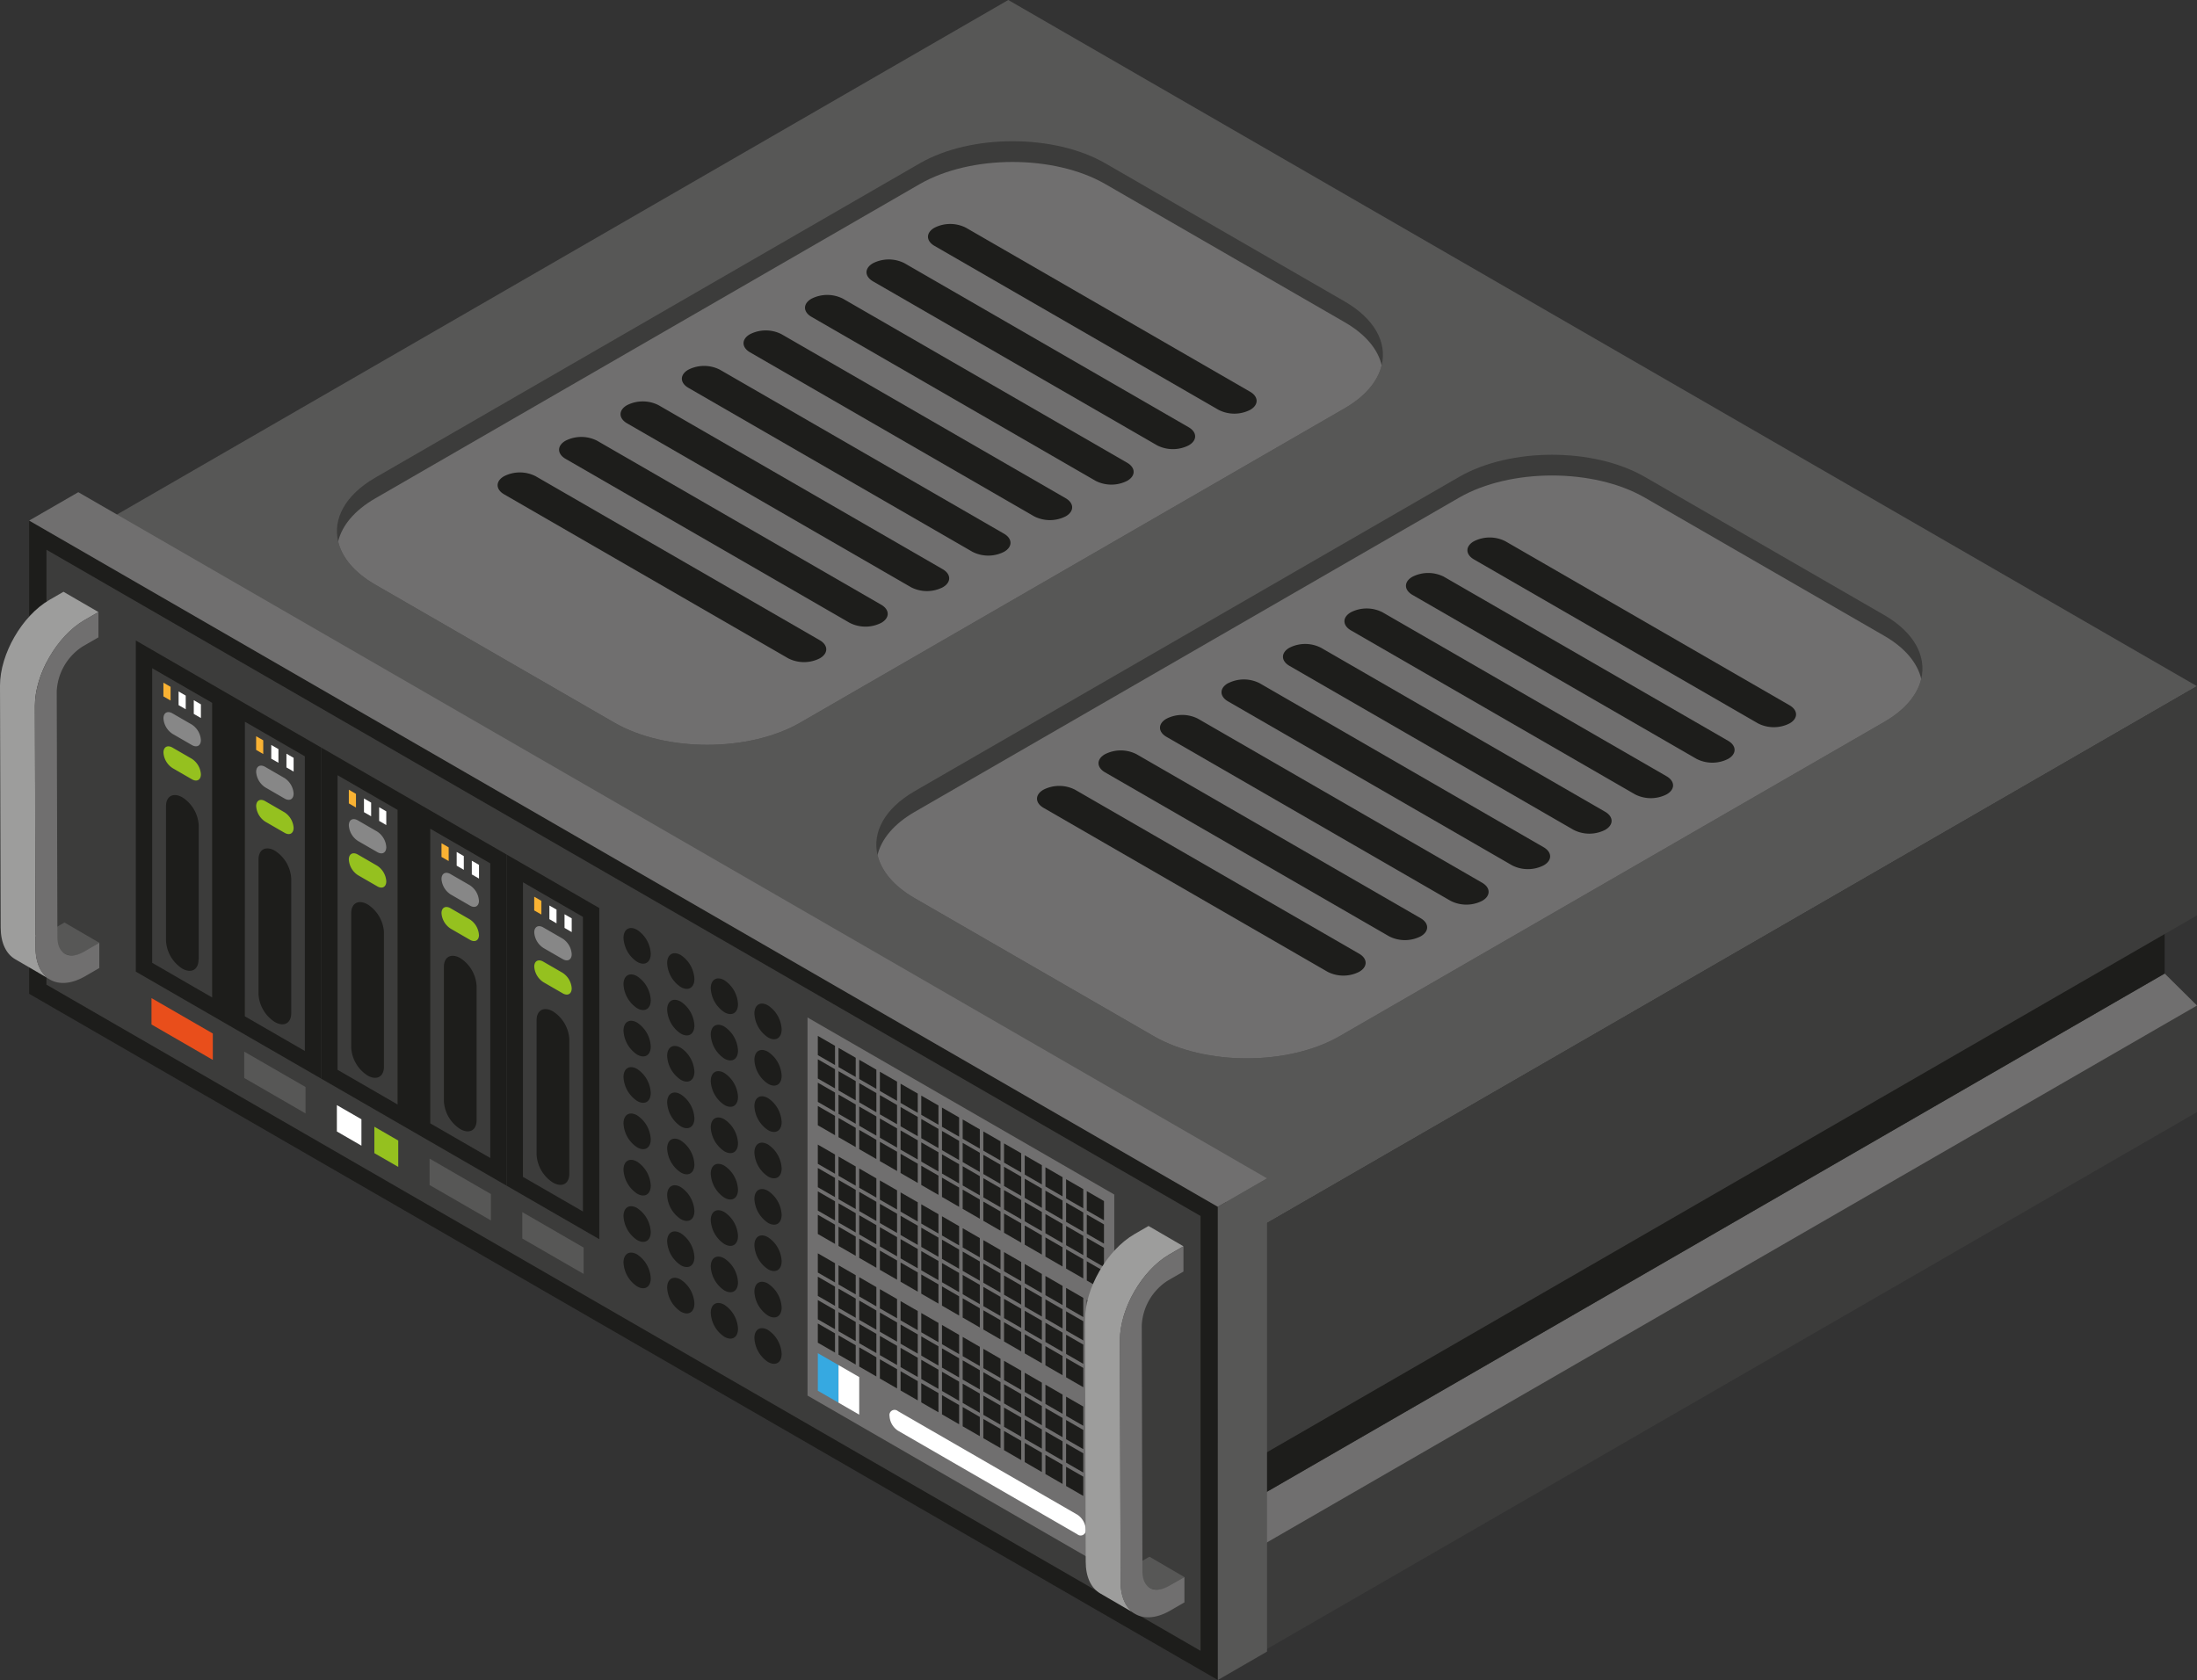 <svg xmlns="http://www.w3.org/2000/svg" viewBox="0 0 450 344.16"><rect x="0" y="0" width="450" height="344.16" fill="#333333" stroke="none"/><defs><style>.a{fill:#575756;}.b{fill:#3c3c3b;}.c{fill:#706f6f;}.d{fill:#1d1d1b;}.e{fill:#36a9e1;}.f{fill:#fff;}.g{fill:#95c11f;}.h{fill:#878787;}.i{fill:#f9b233;}.j{fill:#e94e1b;}.k{isolation:isolate;}.l{fill:#9d9d9c;}</style></defs><title>server</title><polygon class="a" points="206.52 0 450 140.57 259.11 250.78 15.63 110.21 206.52 0"/><polygon class="b" points="443.38 199.44 443.38 186.42 450 187.52 450 140.57 259.11 250.78 259.11 338.03 450 227.82 450 205.99 443.38 199.44"/><polygon class="c" points="252.49 309.65 259.11 316.2 450 205.99 443.38 199.44 252.49 309.65"/><polygon class="d" points="443.38 186.42 252.49 296.64 252.49 309.65 443.38 199.44 443.38 186.42"/><polygon class="b" points="450 140.57 259.11 250.78 259.11 297.73 450 187.52 450 140.57"/><polygon class="d" points="5.97 203.59 5.97 106.64 249.45 247.21 249.45 344.16 5.97 203.59"/><polygon class="b" points="245.9 338.18 9.51 201.71 9.52 112.62 245.9 249.1 245.9 338.18"/><path class="d" d="M133.29,258.3c0,1.81-1.25,2.55-2.79,1.66a6.22,6.22,0,0,1-2.79-4.89c0-1.81,1.25-2.55,2.79-1.66A6.22,6.22,0,0,1,133.29,258.3Z" transform="translate(0 -62.92)"/><path class="d" d="M142.23,263.46c0,1.81-1.25,2.55-2.79,1.66a6.22,6.22,0,0,1-2.79-4.89c0-1.81,1.25-2.55,2.79-1.66A6.22,6.22,0,0,1,142.23,263.46Z" transform="translate(0 -62.92)"/><path class="d" d="M151.16,268.62c0,1.81-1.25,2.55-2.79,1.66a6.22,6.22,0,0,1-2.79-4.89c0-1.81,1.25-2.55,2.79-1.66A6.22,6.22,0,0,1,151.16,268.62Z" transform="translate(0 -62.92)"/><path class="d" d="M160.1,273.78c0,1.81-1.25,2.55-2.79,1.66a6.22,6.22,0,0,1-2.79-4.89c0-1.81,1.25-2.55,2.79-1.66A6.22,6.22,0,0,1,160.1,273.78Z" transform="translate(0 -62.92)"/><path class="d" d="M133.29,267.8c0,1.81-1.25,2.55-2.79,1.66a6.22,6.22,0,0,1-2.79-4.89c0-1.81,1.25-2.55,2.79-1.66A6.22,6.22,0,0,1,133.29,267.8Z" transform="translate(0 -62.92)"/><path class="d" d="M142.23,273c0,1.81-1.25,2.55-2.79,1.66a6.22,6.22,0,0,1-2.79-4.89c0-1.81,1.25-2.55,2.79-1.66A6.22,6.22,0,0,1,142.23,273Z" transform="translate(0 -62.92)"/><path class="d" d="M151.16,278.12c0,1.81-1.25,2.55-2.79,1.66a6.22,6.22,0,0,1-2.79-4.89c0-1.81,1.25-2.55,2.79-1.66A6.22,6.22,0,0,1,151.16,278.12Z" transform="translate(0 -62.92)"/><path class="d" d="M160.1,283.28c0,1.81-1.25,2.55-2.79,1.66a6.22,6.22,0,0,1-2.79-4.89c0-1.81,1.25-2.55,2.79-1.66A6.22,6.22,0,0,1,160.1,283.28Z" transform="translate(0 -62.92)"/><path class="d" d="M133.29,277.3c0,1.81-1.25,2.55-2.79,1.66a6.22,6.22,0,0,1-2.79-4.89c0-1.81,1.25-2.55,2.79-1.66A6.22,6.22,0,0,1,133.29,277.3Z" transform="translate(0 -62.92)"/><path class="d" d="M142.23,282.46c0,1.81-1.25,2.55-2.79,1.66a6.22,6.22,0,0,1-2.79-4.89c0-1.81,1.25-2.55,2.79-1.66A6.22,6.22,0,0,1,142.23,282.46Z" transform="translate(0 -62.92)"/><path class="d" d="M151.16,287.62c0,1.81-1.25,2.55-2.79,1.66a6.22,6.22,0,0,1-2.79-4.89c0-1.81,1.25-2.55,2.79-1.66A6.22,6.22,0,0,1,151.16,287.62Z" transform="translate(0 -62.92)"/><path class="d" d="M160.1,292.77c0,1.81-1.25,2.55-2.79,1.66a6.22,6.22,0,0,1-2.79-4.89c0-1.81,1.25-2.55,2.79-1.66A6.22,6.22,0,0,1,160.1,292.77Z" transform="translate(0 -62.92)"/><path class="d" d="M133.29,286.8c0,1.81-1.25,2.55-2.79,1.66a6.22,6.22,0,0,1-2.79-4.89c0-1.81,1.25-2.55,2.79-1.66A6.22,6.22,0,0,1,133.29,286.8Z" transform="translate(0 -62.92)"/><path class="d" d="M142.23,292c0,1.81-1.25,2.55-2.79,1.66a6.22,6.22,0,0,1-2.79-4.89c0-1.81,1.25-2.55,2.79-1.66A6.22,6.22,0,0,1,142.23,292Z" transform="translate(0 -62.92)"/><path class="d" d="M151.16,297.11c0,1.81-1.25,2.55-2.79,1.66a6.22,6.22,0,0,1-2.79-4.89c0-1.81,1.25-2.55,2.79-1.66A6.22,6.22,0,0,1,151.16,297.11Z" transform="translate(0 -62.92)"/><path class="d" d="M160.1,302.27c0,1.81-1.25,2.55-2.79,1.66a6.22,6.22,0,0,1-2.79-4.89c0-1.81,1.25-2.55,2.79-1.66A6.22,6.22,0,0,1,160.1,302.27Z" transform="translate(0 -62.92)"/><path class="d" d="M133.29,296.3c0,1.81-1.25,2.55-2.79,1.66a6.22,6.22,0,0,1-2.79-4.89c0-1.81,1.25-2.55,2.79-1.66A6.22,6.22,0,0,1,133.29,296.3Z" transform="translate(0 -62.92)"/><path class="d" d="M142.23,301.45c0,1.81-1.25,2.55-2.79,1.66a6.22,6.22,0,0,1-2.79-4.89c0-1.81,1.25-2.55,2.79-1.66A6.22,6.22,0,0,1,142.23,301.45Z" transform="translate(0 -62.92)"/><path class="d" d="M151.16,306.61c0,1.81-1.25,2.55-2.79,1.66a6.22,6.22,0,0,1-2.79-4.89c0-1.81,1.25-2.55,2.79-1.66A6.22,6.22,0,0,1,151.16,306.61Z" transform="translate(0 -62.92)"/><path class="d" d="M160.1,311.77c0,1.81-1.25,2.55-2.79,1.66a6.22,6.22,0,0,1-2.79-4.89c0-1.81,1.25-2.55,2.79-1.66A6.22,6.22,0,0,1,160.1,311.77Z" transform="translate(0 -62.92)"/><path class="d" d="M133.29,305.79c0,1.81-1.25,2.55-2.79,1.66a6.22,6.22,0,0,1-2.79-4.89c0-1.81,1.25-2.55,2.79-1.66A6.22,6.22,0,0,1,133.29,305.79Z" transform="translate(0 -62.92)"/><path class="d" d="M142.23,311c0,1.81-1.25,2.55-2.79,1.66a6.22,6.22,0,0,1-2.79-4.89c0-1.81,1.25-2.55,2.79-1.66A6.22,6.22,0,0,1,142.23,311Z" transform="translate(0 -62.92)"/><path class="d" d="M151.16,316.11c0,1.81-1.25,2.55-2.79,1.66a6.22,6.22,0,0,1-2.79-4.89c0-1.81,1.25-2.55,2.79-1.66A6.22,6.22,0,0,1,151.16,316.11Z" transform="translate(0 -62.92)"/><path class="d" d="M160.1,321.27c0,1.81-1.25,2.55-2.79,1.66a6.22,6.22,0,0,1-2.79-4.89c0-1.81,1.25-2.55,2.79-1.66A6.22,6.22,0,0,1,160.1,321.27Z" transform="translate(0 -62.92)"/><path class="d" d="M133.29,315.29c0,1.81-1.25,2.55-2.79,1.66a6.22,6.22,0,0,1-2.79-4.89c0-1.81,1.25-2.55,2.79-1.66A6.22,6.22,0,0,1,133.29,315.29Z" transform="translate(0 -62.92)"/><path class="d" d="M142.23,320.45c0,1.81-1.25,2.55-2.79,1.66a6.22,6.22,0,0,1-2.79-4.89c0-1.81,1.25-2.55,2.79-1.66A6.22,6.22,0,0,1,142.23,320.45Z" transform="translate(0 -62.92)"/><path class="d" d="M151.16,325.61c0,1.81-1.25,2.55-2.79,1.66a6.22,6.22,0,0,1-2.79-4.89c0-1.81,1.25-2.55,2.79-1.66A6.22,6.22,0,0,1,151.16,325.61Z" transform="translate(0 -62.92)"/><path class="d" d="M160.1,330.77c0,1.81-1.25,2.55-2.79,1.66a6.22,6.22,0,0,1-2.79-4.89c0-1.81,1.25-2.55,2.79-1.66A6.22,6.22,0,0,1,160.1,330.77Z" transform="translate(0 -62.92)"/><path class="d" d="M133.29,324.79c0,1.81-1.25,2.55-2.79,1.66a6.22,6.22,0,0,1-2.79-4.89c0-1.81,1.25-2.55,2.79-1.66A6.22,6.22,0,0,1,133.29,324.79Z" transform="translate(0 -62.92)"/><path class="d" d="M142.23,329.95c0,1.81-1.25,2.55-2.79,1.66a6.22,6.22,0,0,1-2.79-4.89c0-1.81,1.25-2.55,2.79-1.66A6.22,6.22,0,0,1,142.23,329.95Z" transform="translate(0 -62.92)"/><path class="d" d="M151.16,335.11c0,1.81-1.25,2.55-2.79,1.66a6.22,6.22,0,0,1-2.79-4.89c0-1.81,1.25-2.55,2.79-1.66A6.22,6.22,0,0,1,151.16,335.11Z" transform="translate(0 -62.92)"/><path class="d" d="M160.1,340.27c0,1.81-1.25,2.55-2.79,1.66a6.22,6.22,0,0,1-2.79-4.89c0-1.81,1.25-2.55,2.79-1.66A6.22,6.22,0,0,1,160.1,340.27Z" transform="translate(0 -62.92)"/><polygon class="c" points="228.23 322.17 165.4 285.89 165.4 208.44 228.23 244.71 228.23 322.17"/><polygon class="d" points="167.51 212.21 171.03 214.24 171.03 218.18 167.51 216.15 167.51 212.21"/><polygon class="d" points="171.75 214.66 175.27 216.69 175.27 220.63 171.75 218.6 171.75 214.66"/><polygon class="d" points="175.99 217.1 179.5 219.13 179.5 223.07 175.99 221.04 175.99 217.1"/><polygon class="d" points="180.22 219.55 183.74 221.58 183.74 225.52 180.22 223.49 180.22 219.55"/><polygon class="d" points="184.46 222 187.98 224.03 187.98 227.97 184.46 225.94 184.46 222"/><polygon class="d" points="188.7 224.44 192.22 226.47 192.22 230.41 188.7 228.38 188.7 224.44"/><polygon class="d" points="192.94 226.89 196.45 228.92 196.45 232.86 192.94 230.83 192.94 226.89"/><polygon class="d" points="197.18 229.33 200.69 231.36 200.69 235.31 197.18 233.28 197.18 229.33"/><polygon class="d" points="201.41 231.78 204.93 233.81 204.93 237.75 201.41 235.72 201.41 231.78"/><polygon class="d" points="205.65 234.23 209.17 236.26 209.17 240.2 205.65 238.17 205.65 234.23"/><polygon class="d" points="209.89 236.67 213.4 238.7 213.4 242.65 209.89 240.62 209.89 236.67"/><polygon class="d" points="214.13 239.12 217.64 241.15 217.64 245.09 214.13 243.06 214.13 239.12"/><polygon class="d" points="218.36 241.57 221.88 243.6 221.88 247.54 218.36 245.51 218.36 241.57"/><polygon class="d" points="222.6 244.01 226.12 246.04 226.12 249.99 222.6 247.96 222.6 244.01"/><polygon class="d" points="167.51 217 171.03 219.03 171.03 222.97 167.51 220.94 167.51 217"/><polygon class="d" points="171.75 219.44 175.27 221.47 175.27 225.42 171.75 223.39 171.75 219.44"/><polygon class="d" points="175.99 221.89 179.5 223.92 179.5 227.86 175.99 225.83 175.99 221.89"/><polygon class="d" points="180.22 224.34 183.74 226.37 183.74 230.31 180.22 228.28 180.22 224.34"/><polygon class="d" points="184.46 226.78 187.98 228.81 187.98 232.76 184.46 230.73 184.46 226.78"/><polygon class="d" points="188.7 229.23 192.22 231.26 192.22 235.2 188.7 233.17 188.7 229.23"/><polygon class="d" points="192.94 231.68 196.45 233.71 196.45 237.65 192.94 235.62 192.94 231.68"/><polygon class="d" points="197.18 234.12 200.69 236.15 200.69 240.09 197.18 238.06 197.18 234.12"/><polygon class="d" points="201.41 236.57 204.93 238.6 204.93 242.54 201.41 240.51 201.41 236.57"/><polygon class="d" points="205.65 239.02 209.17 241.05 209.17 244.99 205.65 242.96 205.65 239.02"/><polygon class="d" points="209.89 241.46 213.4 243.49 213.4 247.44 209.89 245.41 209.89 241.46"/><polygon class="d" points="214.13 243.91 217.64 245.94 217.64 249.88 214.13 247.85 214.13 243.91"/><polygon class="d" points="218.36 246.35 221.88 248.38 221.88 252.33 218.36 250.3 218.36 246.35"/><polygon class="d" points="222.6 248.8 226.12 250.83 226.12 254.77 222.6 252.74 222.6 248.8"/><polygon class="d" points="167.51 221.79 171.03 223.82 171.03 227.76 167.51 225.73 167.51 221.79"/><polygon class="d" points="171.75 224.23 175.27 226.26 175.27 230.21 171.75 228.18 171.75 224.23"/><polygon class="d" points="175.99 226.68 179.5 228.71 179.5 232.65 175.99 230.62 175.99 226.68"/><polygon class="d" points="180.22 229.13 183.74 231.16 183.74 235.1 180.22 233.07 180.22 229.13"/><polygon class="d" points="184.46 231.57 187.98 233.6 187.98 237.54 184.46 235.51 184.46 231.57"/><polygon class="d" points="188.7 234.02 192.22 236.05 192.22 239.99 188.7 237.96 188.7 234.02"/><polygon class="d" points="192.94 236.47 196.45 238.5 196.45 242.44 192.94 240.41 192.94 236.47"/><polygon class="d" points="197.18 238.91 200.69 240.94 200.69 244.88 197.18 242.85 197.18 238.91"/><polygon class="d" points="201.41 241.36 204.93 243.39 204.93 247.33 201.41 245.3 201.41 241.36"/><polygon class="d" points="205.65 243.8 209.17 245.83 209.17 249.78 205.65 247.75 205.65 243.8"/><polygon class="d" points="209.89 246.25 213.4 248.28 213.4 252.22 209.89 250.19 209.89 246.25"/><polygon class="d" points="214.13 248.7 217.64 250.73 217.64 254.67 214.13 252.64 214.13 248.7"/><polygon class="d" points="218.36 251.14 221.88 253.17 221.88 257.12 218.36 255.09 218.36 251.14"/><polygon class="d" points="222.6 253.59 226.12 255.62 226.12 259.56 222.6 257.53 222.6 253.59"/><polygon class="d" points="167.51 226.57 171.03 228.6 171.03 232.55 167.51 230.52 167.51 226.57"/><polygon class="d" points="171.75 229.02 175.27 231.05 175.27 234.99 171.75 232.96 171.75 229.02"/><polygon class="d" points="175.99 231.47 179.5 233.5 179.5 237.44 175.99 235.41 175.99 231.47"/><polygon class="d" points="180.22 233.91 183.74 235.94 183.74 239.89 180.22 237.86 180.22 233.91"/><polygon class="d" points="184.46 236.36 187.98 238.39 187.98 242.33 184.46 240.3 184.46 236.36"/><polygon class="d" points="188.7 238.81 192.22 240.84 192.22 244.78 188.7 242.75 188.7 238.81"/><polygon class="d" points="192.94 241.25 196.45 243.28 196.45 247.23 192.94 245.2 192.94 241.25"/><polygon class="d" points="197.18 243.7 200.69 245.73 200.69 249.67 197.18 247.64 197.18 243.7"/><polygon class="d" points="201.41 246.15 204.93 248.18 204.93 252.12 201.41 250.09 201.41 246.15"/><polygon class="d" points="205.65 248.59 209.17 250.62 209.17 254.57 205.65 252.54 205.65 248.59"/><polygon class="d" points="209.89 251.04 213.4 253.07 213.4 257.01 209.89 254.98 209.89 251.04"/><polygon class="d" points="214.13 253.49 217.64 255.52 217.64 259.46 214.13 257.43 214.13 253.49"/><polygon class="d" points="218.36 255.93 221.88 257.96 221.88 261.9 218.36 259.88 218.36 255.93"/><polygon class="d" points="222.6 258.38 226.12 260.41 226.12 264.35 222.6 262.32 222.6 258.38"/><polygon class="d" points="167.51 234.48 171.03 236.51 171.03 240.45 167.51 238.42 167.51 234.48"/><polygon class="d" points="171.75 236.93 175.27 238.96 175.27 242.9 171.75 240.87 171.75 236.93"/><polygon class="d" points="175.99 239.37 179.5 241.4 179.5 245.34 175.99 243.32 175.99 239.37"/><polygon class="d" points="180.22 241.82 183.74 243.85 183.74 247.79 180.22 245.76 180.22 241.82"/><polygon class="d" points="184.46 244.27 187.98 246.3 187.98 250.24 184.46 248.21 184.46 244.27"/><polygon class="d" points="188.7 246.71 192.22 248.74 192.22 252.69 188.7 250.66 188.7 246.71"/><polygon class="d" points="192.94 249.16 196.45 251.19 196.45 255.13 192.94 253.1 192.94 249.16"/><polygon class="d" points="197.18 251.61 200.69 253.63 200.69 257.58 197.18 255.55 197.18 251.61"/><polygon class="d" points="201.41 254.05 204.93 256.08 204.93 260.02 201.41 257.99 201.41 254.05"/><polygon class="d" points="205.65 256.5 209.17 258.53 209.17 262.47 205.65 260.44 205.65 256.5"/><polygon class="d" points="209.89 258.94 213.4 260.98 213.4 264.92 209.89 262.89 209.89 258.94"/><polygon class="d" points="214.13 261.39 217.64 263.42 217.64 267.36 214.13 265.33 214.13 261.39"/><polygon class="d" points="218.36 263.84 221.88 265.87 221.88 269.81 218.36 267.78 218.36 263.84"/><polygon class="d" points="222.6 266.28 226.12 268.31 226.12 272.26 222.6 270.23 222.6 266.28"/><polygon class="d" points="167.51 239.27 171.03 241.3 171.03 245.24 167.51 243.21 167.51 239.27"/><polygon class="d" points="171.75 241.72 175.27 243.75 175.27 247.69 171.75 245.66 171.75 241.72"/><polygon class="d" points="175.99 244.16 179.5 246.19 179.5 250.13 175.99 248.1 175.99 244.16"/><polygon class="d" points="180.22 246.61 183.74 248.64 183.74 252.58 180.22 250.55 180.22 246.61"/><polygon class="d" points="184.46 249.06 187.98 251.09 187.98 255.03 184.46 253 184.46 249.06"/><polygon class="d" points="188.7 251.5 192.22 253.53 192.22 257.47 188.7 255.44 188.7 251.5"/><polygon class="d" points="192.94 253.95 196.45 255.98 196.45 259.92 192.94 257.89 192.94 253.95"/><polygon class="d" points="197.18 256.39 200.69 258.42 200.69 262.37 197.18 260.34 197.18 256.39"/><polygon class="d" points="201.41 258.84 204.93 260.87 204.93 264.81 201.41 262.78 201.41 258.84"/><polygon class="d" points="205.65 261.29 209.17 263.32 209.17 267.26 205.65 265.23 205.65 261.29"/><polygon class="d" points="209.89 263.73 213.4 265.76 213.4 269.71 209.89 267.68 209.89 263.73"/><polygon class="d" points="214.13 266.18 217.64 268.21 217.64 272.15 214.13 270.12 214.13 266.18"/><polygon class="d" points="218.36 268.63 221.88 270.66 221.88 274.6 218.36 272.57 218.36 268.63"/><polygon class="d" points="222.6 271.07 226.12 273.1 226.12 277.05 222.6 275.02 222.6 271.07"/><polygon class="d" points="167.51 244.06 171.03 246.09 171.03 250.03 167.51 248 167.51 244.06"/><polygon class="d" points="171.75 246.5 175.27 248.53 175.27 252.48 171.75 250.45 171.75 246.5"/><polygon class="d" points="175.99 248.95 179.5 250.98 179.5 254.92 175.99 252.89 175.99 248.95"/><polygon class="d" points="180.22 251.4 183.74 253.43 183.74 257.37 180.22 255.34 180.22 251.4"/><polygon class="d" points="184.46 253.84 187.98 255.87 187.98 259.82 184.46 257.79 184.46 253.84"/><polygon class="d" points="188.7 256.29 192.22 258.32 192.22 262.26 188.7 260.23 188.7 256.29"/><polygon class="d" points="192.94 258.74 196.45 260.77 196.45 264.71 192.94 262.68 192.94 258.74"/><polygon class="d" points="197.18 261.18 200.69 263.21 200.69 267.16 197.18 265.13 197.18 261.18"/><polygon class="d" points="201.41 263.63 204.93 265.66 204.93 269.6 201.41 267.57 201.41 263.63"/><polygon class="d" points="205.65 266.08 209.17 268.11 209.17 272.05 205.65 270.02 205.65 266.08"/><polygon class="d" points="209.89 268.52 213.4 270.55 213.4 274.5 209.89 272.46 209.89 268.52"/><polygon class="d" points="214.13 270.97 217.64 273 217.64 276.94 214.13 274.91 214.13 270.97"/><polygon class="d" points="218.36 273.42 221.88 275.45 221.88 279.39 218.36 277.36 218.36 273.42"/><polygon class="d" points="222.6 275.86 226.12 277.89 226.12 281.83 222.6 279.8 222.6 275.86"/><polygon class="d" points="167.51 248.85 171.03 250.88 171.03 254.82 167.51 252.79 167.51 248.85"/><polygon class="d" points="171.75 251.29 175.27 253.32 175.27 257.26 171.75 255.24 171.75 251.29"/><polygon class="d" points="175.99 253.74 179.5 255.77 179.5 259.71 175.99 257.68 175.99 253.74"/><polygon class="d" points="180.22 256.19 183.74 258.22 183.74 262.16 180.22 260.13 180.22 256.19"/><polygon class="d" points="184.46 258.63 187.98 260.66 187.98 264.61 184.46 262.57 184.46 258.63"/><polygon class="d" points="188.7 261.08 192.22 263.11 192.22 267.05 188.7 265.02 188.7 261.08"/><polygon class="d" points="192.94 263.53 196.45 265.56 196.45 269.5 192.94 267.47 192.94 263.53"/><polygon class="d" points="197.18 265.97 200.69 268 200.69 271.94 197.18 269.91 197.18 265.97"/><polygon class="d" points="201.41 268.42 204.93 270.45 204.93 274.39 201.41 272.36 201.41 268.42"/><polygon class="d" points="205.65 270.87 209.17 272.89 209.17 276.84 205.65 274.81 205.65 270.87"/><polygon class="d" points="209.89 273.31 213.4 275.34 213.4 279.28 209.89 277.25 209.89 273.31"/><polygon class="d" points="214.13 275.76 217.64 277.79 217.64 281.73 214.13 279.7 214.13 275.76"/><polygon class="d" points="218.36 278.2 221.88 280.23 221.88 284.18 218.36 282.15 218.36 278.2"/><polygon class="d" points="222.6 280.65 226.12 282.68 226.12 286.62 222.6 284.59 222.6 280.65"/><polygon class="d" points="167.51 256.75 171.03 258.78 171.03 262.72 167.51 260.69 167.51 256.75"/><polygon class="d" points="171.75 259.2 175.27 261.23 175.27 265.17 171.75 263.14 171.75 259.2"/><polygon class="d" points="175.99 261.64 179.5 263.67 179.5 267.62 175.99 265.59 175.99 261.64"/><polygon class="d" points="180.22 264.09 183.74 266.12 183.74 270.06 180.22 268.03 180.22 264.09"/><polygon class="d" points="184.46 266.54 187.98 268.57 187.98 272.51 184.46 270.48 184.46 266.54"/><polygon class="d" points="188.7 268.98 192.22 271.01 192.22 274.96 188.7 272.93 188.7 268.98"/><polygon class="d" points="192.94 271.43 196.45 273.46 196.45 277.4 192.94 275.37 192.94 271.43"/><polygon class="d" points="197.18 273.88 200.69 275.91 200.69 279.85 197.18 277.82 197.18 273.88"/><polygon class="d" points="201.41 276.32 204.93 278.35 204.93 282.3 201.41 280.27 201.41 276.32"/><polygon class="d" points="205.65 278.77 209.17 280.8 209.17 284.74 205.65 282.71 205.65 278.77"/><polygon class="d" points="209.89 281.22 213.4 283.25 213.4 287.19 209.89 285.16 209.89 281.22"/><polygon class="d" points="214.13 283.66 217.64 285.69 217.64 289.63 214.13 287.61 214.13 283.66"/><polygon class="d" points="218.36 286.11 221.88 288.14 221.88 292.08 218.36 290.05 218.36 286.11"/><polygon class="d" points="222.6 288.56 226.12 290.58 226.12 294.53 222.6 292.5 222.6 288.56"/><polygon class="d" points="167.51 261.54 171.03 263.57 171.03 267.51 167.51 265.48 167.51 261.54"/><polygon class="d" points="171.75 263.99 175.27 266.02 175.27 269.96 171.75 267.93 171.75 263.99"/><polygon class="d" points="175.99 266.43 179.5 268.46 179.5 272.41 175.99 270.38 175.99 266.43"/><polygon class="d" points="180.22 268.88 183.74 270.91 183.74 274.85 180.22 272.82 180.22 268.88"/><polygon class="d" points="184.46 271.33 187.98 273.36 187.98 277.3 184.46 275.27 184.46 271.33"/><polygon class="d" points="188.7 273.77 192.22 275.8 192.22 279.75 188.7 277.71 188.7 273.77"/><polygon class="d" points="192.94 276.22 196.45 278.25 196.45 282.19 192.94 280.16 192.94 276.22"/><polygon class="d" points="197.18 278.67 200.69 280.69 200.69 284.64 197.18 282.61 197.18 278.67"/><polygon class="d" points="201.41 281.11 204.93 283.14 204.93 287.08 201.41 285.06 201.41 281.11"/><polygon class="d" points="205.65 283.56 209.17 285.59 209.17 289.53 205.65 287.5 205.65 283.56"/><polygon class="d" points="209.89 286 213.4 288.04 213.4 291.98 209.89 289.95 209.89 286"/><polygon class="d" points="214.13 288.45 217.64 290.48 217.64 294.42 214.13 292.39 214.13 288.45"/><polygon class="d" points="218.36 290.9 221.88 292.93 221.88 296.87 218.36 294.84 218.36 290.9"/><polygon class="d" points="222.6 293.34 226.12 295.38 226.12 299.32 222.6 297.29 222.6 293.34"/><polygon class="d" points="167.51 266.33 171.03 268.36 171.03 272.3 167.51 270.27 167.51 266.33"/><polygon class="d" points="171.75 268.78 175.27 270.81 175.27 274.75 171.75 272.72 171.75 268.78"/><polygon class="d" points="175.99 271.22 179.5 273.25 179.5 277.19 175.99 275.17 175.99 271.22"/><polygon class="d" points="180.22 273.67 183.74 275.7 183.74 279.64 180.22 277.61 180.22 273.67"/><polygon class="d" points="184.46 276.12 187.98 278.14 187.98 282.09 184.46 280.06 184.46 276.12"/><polygon class="d" points="188.7 278.56 192.22 280.59 192.22 284.53 188.7 282.5 188.7 278.56"/><polygon class="d" points="192.94 281.01 196.45 283.04 196.45 286.98 192.94 284.95 192.94 281.01"/><polygon class="d" points="197.18 283.45 200.69 285.48 200.69 289.43 197.18 287.4 197.18 283.45"/><polygon class="d" points="201.41 285.9 204.93 287.93 204.93 291.87 201.41 289.84 201.41 285.9"/><polygon class="d" points="205.65 288.35 209.17 290.38 209.17 294.32 205.65 292.29 205.65 288.35"/><polygon class="d" points="209.89 290.79 213.4 292.82 213.4 296.77 209.89 294.74 209.89 290.79"/><polygon class="d" points="214.13 293.24 217.64 295.27 217.64 299.21 214.13 297.18 214.13 293.24"/><polygon class="d" points="218.36 295.69 221.88 297.72 221.88 301.66 218.36 299.63 218.36 295.69"/><polygon class="d" points="222.6 298.13 226.12 300.16 226.12 304.11 222.6 302.08 222.6 298.13"/><polygon class="d" points="167.51 271.12 171.03 273.15 171.03 277.09 167.51 275.06 167.51 271.12"/><polygon class="d" points="171.75 273.56 175.27 275.59 175.27 279.54 171.75 277.51 171.75 273.56"/><polygon class="d" points="175.99 276.01 179.5 278.04 179.5 281.98 175.99 279.95 175.99 276.01"/><polygon class="d" points="180.22 278.46 183.74 280.49 183.74 284.43 180.22 282.4 180.22 278.46"/><polygon class="d" points="184.46 280.9 187.98 282.93 187.98 286.88 184.46 284.85 184.46 280.9"/><polygon class="d" points="188.7 283.35 192.22 285.38 192.22 289.32 188.7 287.29 188.7 283.35"/><polygon class="d" points="192.94 285.8 196.45 287.83 196.45 291.77 192.94 289.74 192.94 285.8"/><polygon class="d" points="197.18 288.24 200.69 290.27 200.69 294.21 197.18 292.19 197.18 288.24"/><polygon class="d" points="201.41 290.69 204.93 292.72 204.93 296.66 201.41 294.63 201.41 290.69"/><polygon class="d" points="205.65 293.14 209.17 295.17 209.17 299.11 205.65 297.08 205.65 293.14"/><polygon class="d" points="209.89 295.58 213.4 297.61 213.4 301.56 209.89 299.52 209.89 295.58"/><polygon class="d" points="214.13 298.03 217.64 300.06 217.64 304 214.13 301.97 214.13 298.03"/><polygon class="d" points="218.36 300.48 221.88 302.5 221.88 306.45 218.36 304.42 218.36 300.48"/><polygon class="d" points="222.6 302.92 226.12 304.95 226.12 308.89 222.6 306.86 222.6 302.92"/><polygon class="e" points="171.75 287.35 167.51 284.9 167.51 277.21 171.75 279.65 171.75 287.35"/><polygon class="f" points="175.99 289.8 171.75 287.35 171.75 279.65 175.99 282.1 175.99 289.8"/><path class="f" d="M222.37,376.22a1.05,1.05,0,0,1-1.72,1L183.92,356a3.82,3.82,0,0,1-1.72-3h0a1.05,1.05,0,0,1,1.72-1l36.74,21.21a3.82,3.82,0,0,1,1.72,3h0Z" transform="translate(0 -62.92)"/><polygon class="d" points="46.8 210.01 27.82 199.05 27.82 131.21 46.8 142.18 46.8 210.01"/><polygon class="b" points="31.17 197.24 31.17 136.89 43.45 143.98 43.45 204.34 31.17 197.24"/><path class="d" d="M40.66,259.52c0,2.07-1.5,2.87-3.35,1.81h0A7.28,7.28,0,0,1,34,255.65V228.07c0-2.07,1.5-2.87,3.35-1.81h0a7.28,7.28,0,0,1,3.35,5.67v27.58Z" transform="translate(0 -62.92)"/><path class="g" d="M41.15,221.54c0,1.16-.84,1.62-1.88,1l-3.91-2.26a4.1,4.1,0,0,1-1.88-3.19h0c0-1.16.84-1.62,1.88-1l3.91,2.26a4.1,4.1,0,0,1,1.88,3.19h0Z" transform="translate(0 -62.92)"/><path class="h" d="M41.15,214.53c0,1.16-.84,1.62-1.88,1l-3.91-2.26a4.1,4.1,0,0,1-1.88-3.19h0c0-1.16.84-1.62,1.88-1l3.91,2.26a4.1,4.1,0,0,1,1.88,3.19h0Z" transform="translate(0 -62.92)"/><polygon class="i" points="34.94 143.51 33.47 142.66 33.47 139.85 34.94 140.7 34.94 143.51"/><polygon class="f" points="38.04 145.3 36.58 144.45 36.58 141.65 38.04 142.5 38.04 145.3"/><polygon class="f" points="41.15 147.09 39.69 146.25 39.69 143.44 41.15 144.29 41.15 147.09"/><polygon class="d" points="65.79 220.97 46.8 210.01 46.8 142.18 65.79 153.14 65.79 220.97"/><polygon class="b" points="50.15 208.2 50.16 147.85 62.44 154.94 62.44 215.3 50.15 208.2"/><path class="d" d="M59.65,270.48c0,2.07-1.5,2.87-3.35,1.81h0a7.28,7.28,0,0,1-3.35-5.67V239c0-2.07,1.5-2.87,3.35-1.81h0a7.28,7.28,0,0,1,3.35,5.67v27.58Z" transform="translate(0 -62.92)"/><path class="g" d="M60.14,232.51c0,1.16-.84,1.62-1.88,1l-3.91-2.26a4.1,4.1,0,0,1-1.88-3.19h0c0-1.16.84-1.62,1.88-1l3.91,2.26a4.1,4.1,0,0,1,1.88,3.19h0Z" transform="translate(0 -62.92)"/><path class="h" d="M60.14,225.49c0,1.16-.84,1.62-1.88,1l-3.91-2.26a4.1,4.1,0,0,1-1.88-3.19h0c0-1.16.84-1.62,1.88-1l3.91,2.26a4.1,4.1,0,0,1,1.88,3.19h0Z" transform="translate(0 -62.92)"/><polygon class="i" points="53.92 154.47 52.46 153.62 52.46 150.82 53.92 151.66 53.92 154.47"/><polygon class="f" points="57.03 156.26 55.56 155.42 55.56 152.61 57.03 153.46 57.03 156.26"/><polygon class="f" points="60.14 158.06 58.67 157.21 58.67 154.4 60.14 155.25 60.14 158.06"/><polygon class="d" points="84.78 231.93 65.79 220.97 65.79 153.14 84.78 164.1 84.78 231.93"/><polygon class="b" points="69.14 219.16 69.14 158.81 81.43 165.91 81.43 226.26 69.14 219.16"/><path class="d" d="M78.64,281.44c0,2.07-1.5,2.87-3.35,1.81h0a7.28,7.28,0,0,1-3.35-5.67V250c0-2.07,1.5-2.87,3.35-1.81h0a7.28,7.28,0,0,1,3.35,5.67v27.58Z" transform="translate(0 -62.92)"/><path class="g" d="M79.12,243.47c0,1.16-.84,1.62-1.88,1l-3.91-2.26A4.1,4.1,0,0,1,71.45,239h0c0-1.16.84-1.62,1.88-1l3.91,2.26a4.1,4.1,0,0,1,1.88,3.19h0Z" transform="translate(0 -62.92)"/><path class="h" d="M79.12,236.46c0,1.16-.84,1.62-1.88,1l-3.91-2.26A4.1,4.1,0,0,1,71.45,232h0c0-1.16.84-1.62,1.88-1l3.91,2.26a4.1,4.1,0,0,1,1.88,3.19h0Z" transform="translate(0 -62.92)"/><polygon class="i" points="72.91 165.43 71.45 164.58 71.45 161.78 72.91 162.63 72.91 165.43"/><polygon class="f" points="76.02 167.22 74.55 166.38 74.55 163.57 76.02 164.42 76.02 167.22"/><polygon class="f" points="79.12 169.02 77.66 168.17 77.66 165.37 79.12 166.21 79.12 169.02"/><polygon class="d" points="103.77 242.9 84.78 231.93 84.78 164.1 103.77 175.06 103.77 242.9"/><polygon class="b" points="88.13 230.13 88.13 169.77 100.42 176.87 100.42 237.22 88.13 230.13"/><path class="d" d="M97.62,292.41c0,2.07-1.5,2.87-3.35,1.81h0a7.28,7.28,0,0,1-3.35-5.67V261c0-2.07,1.5-2.87,3.35-1.81h0a7.28,7.28,0,0,1,3.35,5.67v27.58Z" transform="translate(0 -62.92)"/><path class="g" d="M98.11,254.43c0,1.16-.84,1.62-1.88,1l-3.91-2.26A4.1,4.1,0,0,1,90.43,250h0c0-1.16.84-1.62,1.88-1l3.91,2.26a4.1,4.1,0,0,1,1.88,3.19h0Z" transform="translate(0 -62.92)"/><path class="h" d="M98.11,247.42c0,1.16-.84,1.62-1.88,1l-3.91-2.26A4.1,4.1,0,0,1,90.43,243h0c0-1.16.84-1.62,1.88-1l3.91,2.26a4.1,4.1,0,0,1,1.88,3.19h0Z" transform="translate(0 -62.92)"/><polygon class="i" points="91.9 176.39 90.43 175.55 90.43 172.74 91.9 173.59 91.9 176.39"/><polygon class="f" points="95 178.19 93.54 177.34 93.54 174.53 95 175.38 95 178.19"/><polygon class="f" points="98.11 179.98 96.64 179.13 96.64 176.33 98.11 177.17 98.11 179.98"/><polygon class="d" points="122.75 253.86 103.77 242.9 103.77 175.06 122.75 186.02 122.75 253.86"/><polygon class="b" points="107.11 241.09 107.12 180.74 119.4 187.83 119.4 248.18 107.11 241.09"/><path class="d" d="M116.61,303.37c0,2.07-1.5,2.87-3.35,1.81h0a7.28,7.28,0,0,1-3.35-5.67V271.92c0-2.07,1.5-2.87,3.35-1.81h0a7.28,7.28,0,0,1,3.35,5.67v27.58Z" transform="translate(0 -62.92)"/><path class="g" d="M117.1,265.39c0,1.16-.84,1.62-1.88,1l-3.91-2.26a4.1,4.1,0,0,1-1.88-3.19h0c0-1.16.84-1.62,1.88-1l3.91,2.26a4.1,4.1,0,0,1,1.88,3.19h0Z" transform="translate(0 -62.92)"/><path class="h" d="M117.1,258.38c0,1.16-.84,1.62-1.88,1l-3.91-2.26a4.1,4.1,0,0,1-1.88-3.19h0c0-1.16.84-1.62,1.88-1l3.91,2.26a4.1,4.1,0,0,1,1.88,3.19h0Z" transform="translate(0 -62.92)"/><polygon class="i" points="110.89 187.35 109.42 186.51 109.42 183.7 110.89 184.55 110.89 187.35"/><polygon class="f" points="113.99 189.15 112.53 188.3 112.53 185.5 113.99 186.34 113.99 189.15"/><polygon class="f" points="117.1 190.94 115.63 190.09 115.63 187.29 117.1 188.13 117.1 190.94"/><polygon class="j" points="43.59 217.13 31.03 209.87 31.03 204.47 43.59 211.72 43.59 217.13"/><polygon class="a" points="62.58 228.09 50.02 220.83 50.02 215.43 62.58 222.68 62.58 228.09"/><polygon class="g" points="81.57 239.05 76.68 236.23 76.68 230.82 81.57 233.65 81.57 239.05"/><polygon class="a" points="100.55 250.01 87.99 242.76 87.99 237.35 100.55 244.61 100.55 250.01"/><polygon class="a" points="119.54 260.97 106.98 253.72 106.98 248.31 119.54 255.57 119.54 260.97"/><polygon class="f" points="74.03 234.7 69 231.79 69 226.39 74.03 229.29 74.03 234.7"/><polygon class="c" points="16.04 100.83 259.52 241.4 249.44 247.22 5.97 106.64 16.04 100.83"/><polygon class="a" points="259.52 338.34 259.52 241.4 249.44 247.22 249.45 344.16 259.52 338.34"/><path class="b" d="M283,137.75c-0.78,3.24-3.3,6.34-7.6,8.82L163.82,211c-10.47,6-27.44,6-37.91,0L76.84,182.67c-4.29-2.48-6.81-5.58-7.58-8.82-1.1-4.63,1.42-9.5,7.58-13.07L188.44,96.35c10.47-6,27.46-6,37.91,0l49.08,28.33C281.59,128.25,284.13,133.11,283,137.75Z" transform="translate(0 -62.92)"/><path class="c" d="M283,137.75c-0.78,3.24-3.3,6.34-7.6,8.82L163.82,211c-10.47,6-27.44,6-37.91,0L76.84,182.67c-4.29-2.48-6.81-5.58-7.58-8.82,0.78-3.24,3.3-6.34,7.58-8.82L188.44,100.6c10.47-6,27.46-6,37.91,0l49.08,28.33C279.73,131.41,282.25,134.51,283,137.75Z" transform="translate(0 -62.92)"/><path class="d" d="M191.41,109.57c-1.78,1-1.78,2.69,0,3.72l58.2,33.6a7.12,7.12,0,0,0,6.44,0h0c1.78-1,1.78-2.69,0-3.72l-58.2-33.6a7.12,7.12,0,0,0-6.44,0h0Z" transform="translate(0 -62.92)"/><path class="d" d="M178.82,116.84c-1.78,1-1.78,2.69,0,3.72l58.2,33.6a7.12,7.12,0,0,0,6.44,0h0c1.78-1,1.78-2.69,0-3.72l-58.2-33.6a7.12,7.12,0,0,0-6.44,0h0Z" transform="translate(0 -62.92)"/><path class="d" d="M166.22,124.11c-1.78,1-1.78,2.69,0,3.72l58.2,33.6a7.12,7.12,0,0,0,6.44,0h0c1.78-1,1.78-2.69,0-3.72l-58.2-33.6a7.12,7.12,0,0,0-6.44,0h0Z" transform="translate(0 -62.92)"/><path class="d" d="M153.63,131.38c-1.78,1-1.78,2.69,0,3.72l58.2,33.6a7.12,7.12,0,0,0,6.44,0h0c1.78-1,1.78-2.69,0-3.72l-58.2-33.6a7.12,7.12,0,0,0-6.44,0h0Z" transform="translate(0 -62.92)"/><path class="d" d="M141,138.65c-1.78,1-1.78,2.69,0,3.72l58.2,33.6a7.12,7.12,0,0,0,6.44,0h0c1.78-1,1.78-2.69,0-3.72l-58.2-33.6a7.12,7.12,0,0,0-6.44,0h0Z" transform="translate(0 -62.92)"/><path class="d" d="M128.44,145.92c-1.78,1-1.78,2.69,0,3.72l58.2,33.6a7.12,7.12,0,0,0,6.44,0h0c1.78-1,1.78-2.69,0-3.72l-58.2-33.6a7.12,7.12,0,0,0-6.44,0h0Z" transform="translate(0 -62.92)"/><path class="d" d="M115.85,153.2c-1.78,1-1.78,2.69,0,3.72l58.2,33.6a7.12,7.12,0,0,0,6.44,0h0c1.78-1,1.78-2.69,0-3.72l-58.2-33.6a7.12,7.12,0,0,0-6.44,0h0Z" transform="translate(0 -62.92)"/><path class="d" d="M103.26,160.47c-1.78,1-1.78,2.69,0,3.72l58.2,33.6a7.12,7.12,0,0,0,6.44,0h0c1.78-1,1.78-2.69,0-3.72l-58.2-33.6a7.12,7.12,0,0,0-6.44,0h0Z" transform="translate(0 -62.92)"/><path class="b" d="M393.52,202c-0.78,3.24-3.3,6.34-7.6,8.82L274.31,275.23c-10.47,6-27.44,6-37.91,0L187.32,246.9c-4.29-2.48-6.81-5.58-7.58-8.82-1.11-4.63,1.42-9.5,7.58-13.07l111.61-64.43c10.47-6,27.46-6,37.91,0l49.08,28.33C392.08,192.47,394.62,197.34,393.52,202Z" transform="translate(0 -62.92)"/><path class="c" d="M393.52,202c-0.78,3.24-3.3,6.34-7.6,8.82L274.31,275.23c-10.47,6-27.44,6-37.91,0L187.32,246.9c-4.29-2.48-6.81-5.58-7.58-8.82,0.78-3.24,3.3-6.34,7.58-8.82l111.61-64.43c10.47-6,27.46-6,37.91,0l49.08,28.33C390.22,195.63,392.74,198.74,393.52,202Z" transform="translate(0 -62.92)"/><path class="d" d="M301.9,173.8c-1.78,1-1.78,2.69,0,3.72l58.2,33.6a7.11,7.11,0,0,0,6.44,0h0c1.78-1,1.78-2.69,0-3.72l-58.2-33.6a7.11,7.11,0,0,0-6.44,0h0Z" transform="translate(0 -62.92)"/><path class="d" d="M289.31,181.07c-1.78,1-1.78,2.69,0,3.72l58.2,33.6a7.11,7.11,0,0,0,6.44,0h0c1.78-1,1.78-2.69,0-3.72l-58.2-33.6a7.11,7.11,0,0,0-6.44,0h0Z" transform="translate(0 -62.92)"/><path class="d" d="M276.71,188.34c-1.78,1-1.78,2.69,0,3.72l58.2,33.6a7.11,7.11,0,0,0,6.44,0h0c1.78-1,1.78-2.69,0-3.72l-58.2-33.6a7.11,7.11,0,0,0-6.44,0h0Z" transform="translate(0 -62.92)"/><path class="d" d="M264.12,195.61c-1.78,1-1.78,2.69,0,3.72l58.2,33.6a7.11,7.11,0,0,0,6.44,0h0c1.78-1,1.78-2.69,0-3.72l-58.2-33.6a7.11,7.11,0,0,0-6.44,0h0Z" transform="translate(0 -62.92)"/><path class="d" d="M251.53,202.88c-1.78,1-1.78,2.69,0,3.72l58.2,33.6a7.11,7.11,0,0,0,6.44,0h0c1.78-1,1.78-2.69,0-3.72L258,202.88a7.11,7.11,0,0,0-6.44,0h0Z" transform="translate(0 -62.92)"/><path class="d" d="M238.93,210.15c-1.78,1-1.78,2.69,0,3.72l58.2,33.6a7.11,7.11,0,0,0,6.44,0h0c1.78-1,1.78-2.69,0-3.72l-58.2-33.6a7.11,7.11,0,0,0-6.44,0h0Z" transform="translate(0 -62.92)"/><path class="d" d="M226.34,217.42c-1.78,1-1.78,2.69,0,3.72l58.2,33.6a7.11,7.11,0,0,0,6.44,0h0c1.78-1,1.78-2.69,0-3.72l-58.2-33.6a7.11,7.11,0,0,0-6.44,0h0Z" transform="translate(0 -62.92)"/><path class="d" d="M213.74,224.69c-1.78,1-1.78,2.69,0,3.72l58.2,33.6a7.11,7.11,0,0,0,6.44,0h0c1.78-1,1.78-2.69,0-3.72l-58.2-33.6a7.11,7.11,0,0,0-6.44,0h0Z" transform="translate(0 -62.92)"/><g class="k"><path class="a" d="M235.44,381.82l-3.26,1.88a3.74,3.74,0,0,1-3.78.37l7.15,4.16a3.75,3.75,0,0,0,3.78-.37L242.6,386Z" transform="translate(0 -62.92)"/><path class="l" d="M235.25,314.07l-2.87,1.66c-5.62,3.25-10.16,11.11-10.14,17.57l0.14,49.52c0,3.21,1.14,5.48,3,6.54l7.15,4.16c-1.83-1.06-3-3.33-3-6.54l-0.14-49.52c0-6.46,4.52-14.32,10.14-17.57l2.87-1.66Z" transform="translate(0 -62.92)"/><path class="c" d="M242.4,318.23v5.18l-3.26,1.88a11.61,11.61,0,0,0-5.28,9.13L234,384.85c0,3.35,2.38,4.7,5.32,3L242.6,386v5.18l-2.87,1.66c-5.62,3.25-10.19.62-10.21-5.84l-0.14-49.52c0-6.46,4.52-14.32,10.14-17.57Z" transform="translate(0 -62.92)"/></g><g class="k"><path class="a" d="M13.2,251.9l-3.26,1.88a3.75,3.75,0,0,1-3.78.37l7.15,4.16a3.75,3.75,0,0,0,3.78-.37l3.26-1.88Z" transform="translate(0 -62.92)"/><path class="l" d="M13,184.15l-2.87,1.66C4.52,189.05,0,196.91,0,203.37L0.14,252.9c0,3.21,1.14,5.48,3,6.54l7.15,4.16c-1.83-1.06-3-3.33-3-6.54L7.15,207.53c0-6.46,4.52-14.32,10.14-17.57l2.87-1.66Z" transform="translate(0 -62.92)"/><path class="c" d="M20.16,188.31v5.18l-3.26,1.88a11.61,11.61,0,0,0-5.28,9.13l0.14,50.43c0,3.35,2.38,4.7,5.32,3l3.26-1.88v5.18l-2.87,1.66c-5.62,3.25-10.19.62-10.21-5.84L7.15,207.53c0-6.46,4.52-14.32,10.14-17.57Z" transform="translate(0 -62.92)"/></g></svg>